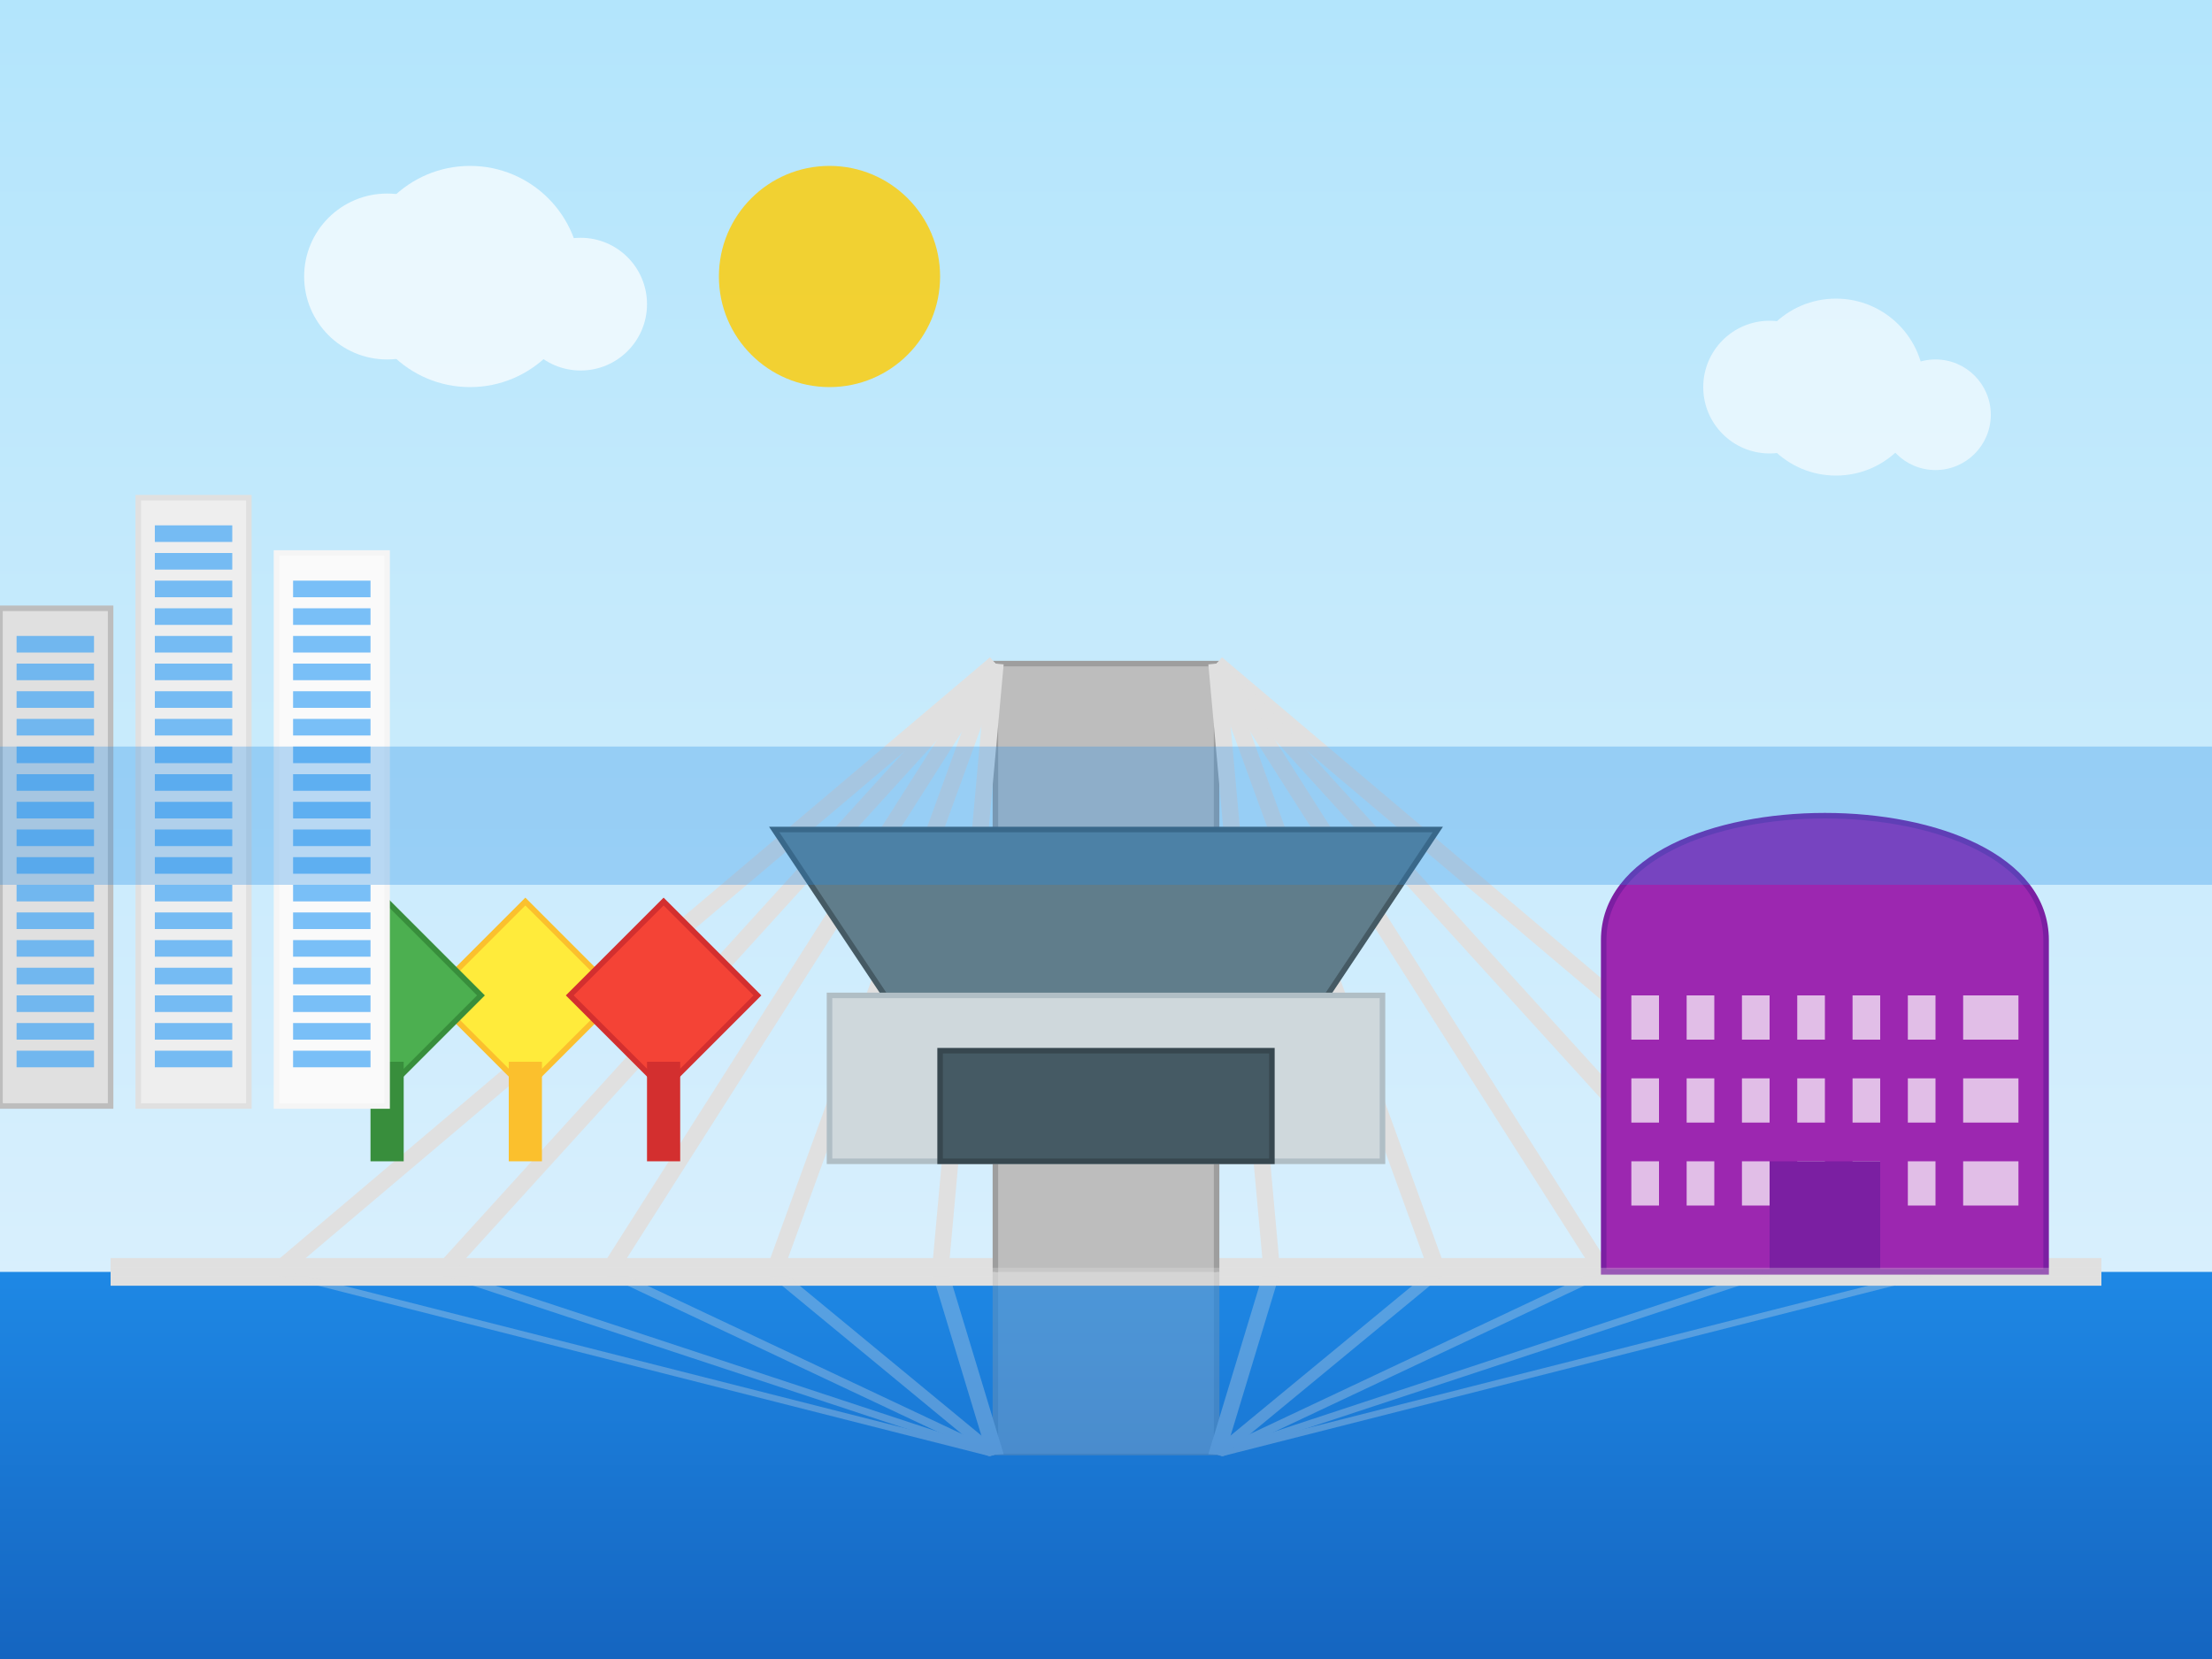 <svg xmlns="http://www.w3.org/2000/svg" width="400" height="300" viewBox="0 0 400 300">
  <rect x="0" y="0" width="400" height="300" fill="#333333" stroke="none"/>
  <defs>
    <linearGradient id="sky-gradient" x1="0%" y1="0%" x2="0%" y2="100%">
      <stop offset="0%" stop-color="#b3e5fc"/>
      <stop offset="100%" stop-color="#e3f2fd"/>
    </linearGradient>
    <linearGradient id="water-gradient" x1="0%" y1="0%" x2="0%" y2="100%">
      <stop offset="0%" stop-color="#1e88e5"/>
      <stop offset="100%" stop-color="#1565c0"/>
    </linearGradient>
  </defs>
  
  <!-- Sky background -->
  <rect width="400" height="300" fill="url(#sky-gradient)"/>
  
  <!-- Water -->
  <rect x="0" y="230" width="400" height="70" fill="url(#water-gradient)"/>
  
  <!-- Erasmus Bridge -->
  <g transform="translate(200, 200)">
    <!-- Bridge deck -->
    <path d="M-180,30 L180,30" stroke="#e0e0e0" stroke-width="5" fill="none"/>
    
    <!-- Main tower -->
    <path d="M-20,30 L-20,-80 L20,-80 L20,30" fill="#bdbdbd" stroke="#9e9e9e" stroke-width="1"/>
    
    <!-- Cables -->
    <path d="M-20,-80 L-150,30" stroke="#e0e0e0" stroke-width="3" fill="none"/>
    <path d="M-20,-80 L-120,30" stroke="#e0e0e0" stroke-width="3" fill="none"/>
    <path d="M-20,-80 L-90,30" stroke="#e0e0e0" stroke-width="3" fill="none"/>
    <path d="M-20,-80 L-60,30" stroke="#e0e0e0" stroke-width="3" fill="none"/>
    <path d="M-20,-80 L-30,30" stroke="#e0e0e0" stroke-width="3" fill="none"/>
    
    <path d="M20,-80 L150,30" stroke="#e0e0e0" stroke-width="3" fill="none"/>
    <path d="M20,-80 L120,30" stroke="#e0e0e0" stroke-width="3" fill="none"/>
    <path d="M20,-80 L90,30" stroke="#e0e0e0" stroke-width="3" fill="none"/>
    <path d="M20,-80 L60,30" stroke="#e0e0e0" stroke-width="3" fill="none"/>
    <path d="M20,-80 L30,30" stroke="#e0e0e0" stroke-width="3" fill="none"/>
  </g>
  
  <!-- Cube Houses -->
  <g transform="translate(95, 180)">
    <!-- House 1 -->
    <g transform="rotate(45)">
      <rect x="-12" y="-12" width="24" height="24" fill="#ffeb3b" stroke="#fbc02d" stroke-width="1"/>
    </g>
    <rect x="-3" y="12" width="6" height="18" fill="#fbc02d"/>
    
    <!-- House 2 -->
    <g transform="translate(25, 0) rotate(45)">
      <rect x="-12" y="-12" width="24" height="24" fill="#f44336" stroke="#d32f2f" stroke-width="1"/>
    </g>
    <rect x="22" y="12" width="6" height="18" fill="#d32f2f"/>
    
    <!-- House 3 -->
    <g transform="translate(-25, 0) rotate(45)">
      <rect x="-12" y="-12" width="24" height="24" fill="#4caf50" stroke="#388e3c" stroke-width="1"/>
    </g>
    <rect x="-28" y="12" width="6" height="18" fill="#388e3c"/>
  </g>
  
  <!-- Market Hall -->
  <g transform="translate(330, 170)">
    <path d="M-40,0 C-40,-30 40,-30 40,0 L40,60 L-40,60 Z" fill="#9c27b0" stroke="#7b1fa2" stroke-width="1"/>
    
    <!-- Windows -->
    <g fill="#e1bee7">
      <rect x="-35" y="10" width="5" height="8"/>
      <rect x="-25" y="10" width="5" height="8"/>
      <rect x="-15" y="10" width="5" height="8"/>
      <rect x="-5" y="10" width="5" height="8"/>
      <rect x="5" y="10" width="5" height="8"/>
      <rect x="15" y="10" width="5" height="8"/>
      <rect x="25" y="10" width="5" height="8"/>
      <rect x="30" y="10" width="5" height="8"/>
      
      <rect x="-35" y="25" width="5" height="8"/>
      <rect x="-25" y="25" width="5" height="8"/>
      <rect x="-15" y="25" width="5" height="8"/>
      <rect x="-5" y="25" width="5" height="8"/>
      <rect x="5" y="25" width="5" height="8"/>
      <rect x="15" y="25" width="5" height="8"/>
      <rect x="25" y="25" width="5" height="8"/>
      <rect x="30" y="25" width="5" height="8"/>
      
      <rect x="-35" y="40" width="5" height="8"/>
      <rect x="-25" y="40" width="5" height="8"/>
      <rect x="-15" y="40" width="5" height="8"/>
      <rect x="-5" y="40" width="5" height="8"/>
      <rect x="5" y="40" width="5" height="8"/>
      <rect x="15" y="40" width="5" height="8"/>
      <rect x="25" y="40" width="5" height="8"/>
      <rect x="30" y="40" width="5" height="8"/>
    </g>
    
    <!-- Entry -->
    <rect x="-10" y="40" width="20" height="20" fill="#7b1fa2"/>
  </g>
  
  <!-- Rotterdam Central Station -->
  <g transform="translate(200, 150)">
    <polygon points="-60,0 60,0 40,30 -40,30" fill="#607d8b" stroke="#455a64" stroke-width="1"/>
    <rect x="-50" y="30" width="100" height="30" fill="#cfd8dc" stroke="#b0bec5" stroke-width="1"/>
    <rect x="-30" y="40" width="60" height="20" fill="#455a64" stroke="#37474f" stroke-width="1"/>
  </g>
  
  <!-- De Rotterdam Building -->
  <g transform="translate(30, 170)">
    <!-- Tower 1 -->
    <rect x="-30" y="-60" width="20" height="90" fill="#e0e0e0" stroke="#bdbdbd" stroke-width="1"/>
    
    <!-- Tower 2 -->
    <rect x="-5" y="-80" width="20" height="110" fill="#eeeeee" stroke="#e0e0e0" stroke-width="1"/>
    
    <!-- Tower 3 -->
    <rect x="20" y="-70" width="20" height="100" fill="#fafafa" stroke="#f5f5f5" stroke-width="1"/>
    
    <!-- Windows -->
    <g fill="#42a5f5" opacity="0.7">
      <!-- Tower 1 Windows -->
      <rect x="-27" y="-55" width="14" height="3"/>
      <rect x="-27" y="-50" width="14" height="3"/>
      <rect x="-27" y="-45" width="14" height="3"/>
      <rect x="-27" y="-40" width="14" height="3"/>
      <rect x="-27" y="-35" width="14" height="3"/>
      <rect x="-27" y="-30" width="14" height="3"/>
      <rect x="-27" y="-25" width="14" height="3"/>
      <rect x="-27" y="-20" width="14" height="3"/>
      <rect x="-27" y="-15" width="14" height="3"/>
      <rect x="-27" y="-10" width="14" height="3"/>
      <rect x="-27" y="-5" width="14" height="3"/>
      <rect x="-27" y="0" width="14" height="3"/>
      <rect x="-27" y="5" width="14" height="3"/>
      <rect x="-27" y="10" width="14" height="3"/>
      <rect x="-27" y="15" width="14" height="3"/>
      <rect x="-27" y="20" width="14" height="3"/>
      
      <!-- Tower 2 Windows -->
      <rect x="-2" y="-75" width="14" height="3"/>
      <rect x="-2" y="-70" width="14" height="3"/>
      <rect x="-2" y="-65" width="14" height="3"/>
      <rect x="-2" y="-60" width="14" height="3"/>
      <rect x="-2" y="-55" width="14" height="3"/>
      <rect x="-2" y="-50" width="14" height="3"/>
      <rect x="-2" y="-45" width="14" height="3"/>
      <rect x="-2" y="-40" width="14" height="3"/>
      <rect x="-2" y="-35" width="14" height="3"/>
      <rect x="-2" y="-30" width="14" height="3"/>
      <rect x="-2" y="-25" width="14" height="3"/>
      <rect x="-2" y="-20" width="14" height="3"/>
      <rect x="-2" y="-15" width="14" height="3"/>
      <rect x="-2" y="-10" width="14" height="3"/>
      <rect x="-2" y="-5" width="14" height="3"/>
      <rect x="-2" y="0" width="14" height="3"/>
      <rect x="-2" y="5" width="14" height="3"/>
      <rect x="-2" y="10" width="14" height="3"/>
      <rect x="-2" y="15" width="14" height="3"/>
      <rect x="-2" y="20" width="14" height="3"/>
      
      <!-- Tower 3 Windows -->
      <rect x="23" y="-65" width="14" height="3"/>
      <rect x="23" y="-60" width="14" height="3"/>
      <rect x="23" y="-55" width="14" height="3"/>
      <rect x="23" y="-50" width="14" height="3"/>
      <rect x="23" y="-45" width="14" height="3"/>
      <rect x="23" y="-40" width="14" height="3"/>
      <rect x="23" y="-35" width="14" height="3"/>
      <rect x="23" y="-30" width="14" height="3"/>
      <rect x="23" y="-25" width="14" height="3"/>
      <rect x="23" y="-20" width="14" height="3"/>
      <rect x="23" y="-15" width="14" height="3"/>
      <rect x="23" y="-10" width="14" height="3"/>
      <rect x="23" y="-5" width="14" height="3"/>
      <rect x="23" y="0" width="14" height="3"/>
      <rect x="23" y="5" width="14" height="3"/>
      <rect x="23" y="10" width="14" height="3"/>
      <rect x="23" y="15" width="14" height="3"/>
      <rect x="23" y="20" width="14" height="3"/>
    </g>
  </g>
  
  <!-- Water reflections -->
  <g opacity="0.3">
    <rect x="0" y="280" width="400" height="50" fill="#1e88e5" transform="scale(1,-0.5) translate(0,-600)"/>
    <g transform="translate(200, 230) scale(1,-0.3) translate(-200,-230)">
      <g transform="translate(200, 200)">
        <path d="M-180,30 L180,30" stroke="#e0e0e0" stroke-width="5" fill="none"/>
        <path d="M-20,30 L-20,-80 L20,-80 L20,30" fill="#bdbdbd" stroke="#9e9e9e" stroke-width="1"/>
        <path d="M-20,-80 L-150,30" stroke="#e0e0e0" stroke-width="3" fill="none"/>
        <path d="M-20,-80 L-120,30" stroke="#e0e0e0" stroke-width="3" fill="none"/>
        <path d="M-20,-80 L-90,30" stroke="#e0e0e0" stroke-width="3" fill="none"/>
        <path d="M-20,-80 L-60,30" stroke="#e0e0e0" stroke-width="3" fill="none"/>
        <path d="M-20,-80 L-30,30" stroke="#e0e0e0" stroke-width="3" fill="none"/>
        <path d="M20,-80 L150,30" stroke="#e0e0e0" stroke-width="3" fill="none"/>
        <path d="M20,-80 L120,30" stroke="#e0e0e0" stroke-width="3" fill="none"/>
        <path d="M20,-80 L90,30" stroke="#e0e0e0" stroke-width="3" fill="none"/>
        <path d="M20,-80 L60,30" stroke="#e0e0e0" stroke-width="3" fill="none"/>
        <path d="M20,-80 L30,30" stroke="#e0e0e0" stroke-width="3" fill="none"/>
      </g>
    </g>
  </g>
  
  <!-- Clouds -->
  <g transform="translate(70, 50)" fill="white" opacity="0.7">
    <circle cx="0" cy="0" r="15"/>
    <circle cx="15" cy="0" r="20"/>
    <circle cx="35" cy="5" r="12"/>
  </g>
  
  <g transform="translate(320, 70)" fill="white" opacity="0.6">
    <circle cx="0" cy="0" r="12"/>
    <circle cx="12" cy="0" r="16"/>
    <circle cx="30" cy="5" r="10"/>
  </g>
  
  <!-- Sun -->
  <circle cx="150" cy="50" r="20" fill="#ffcc00" opacity="0.8"/>
</svg>